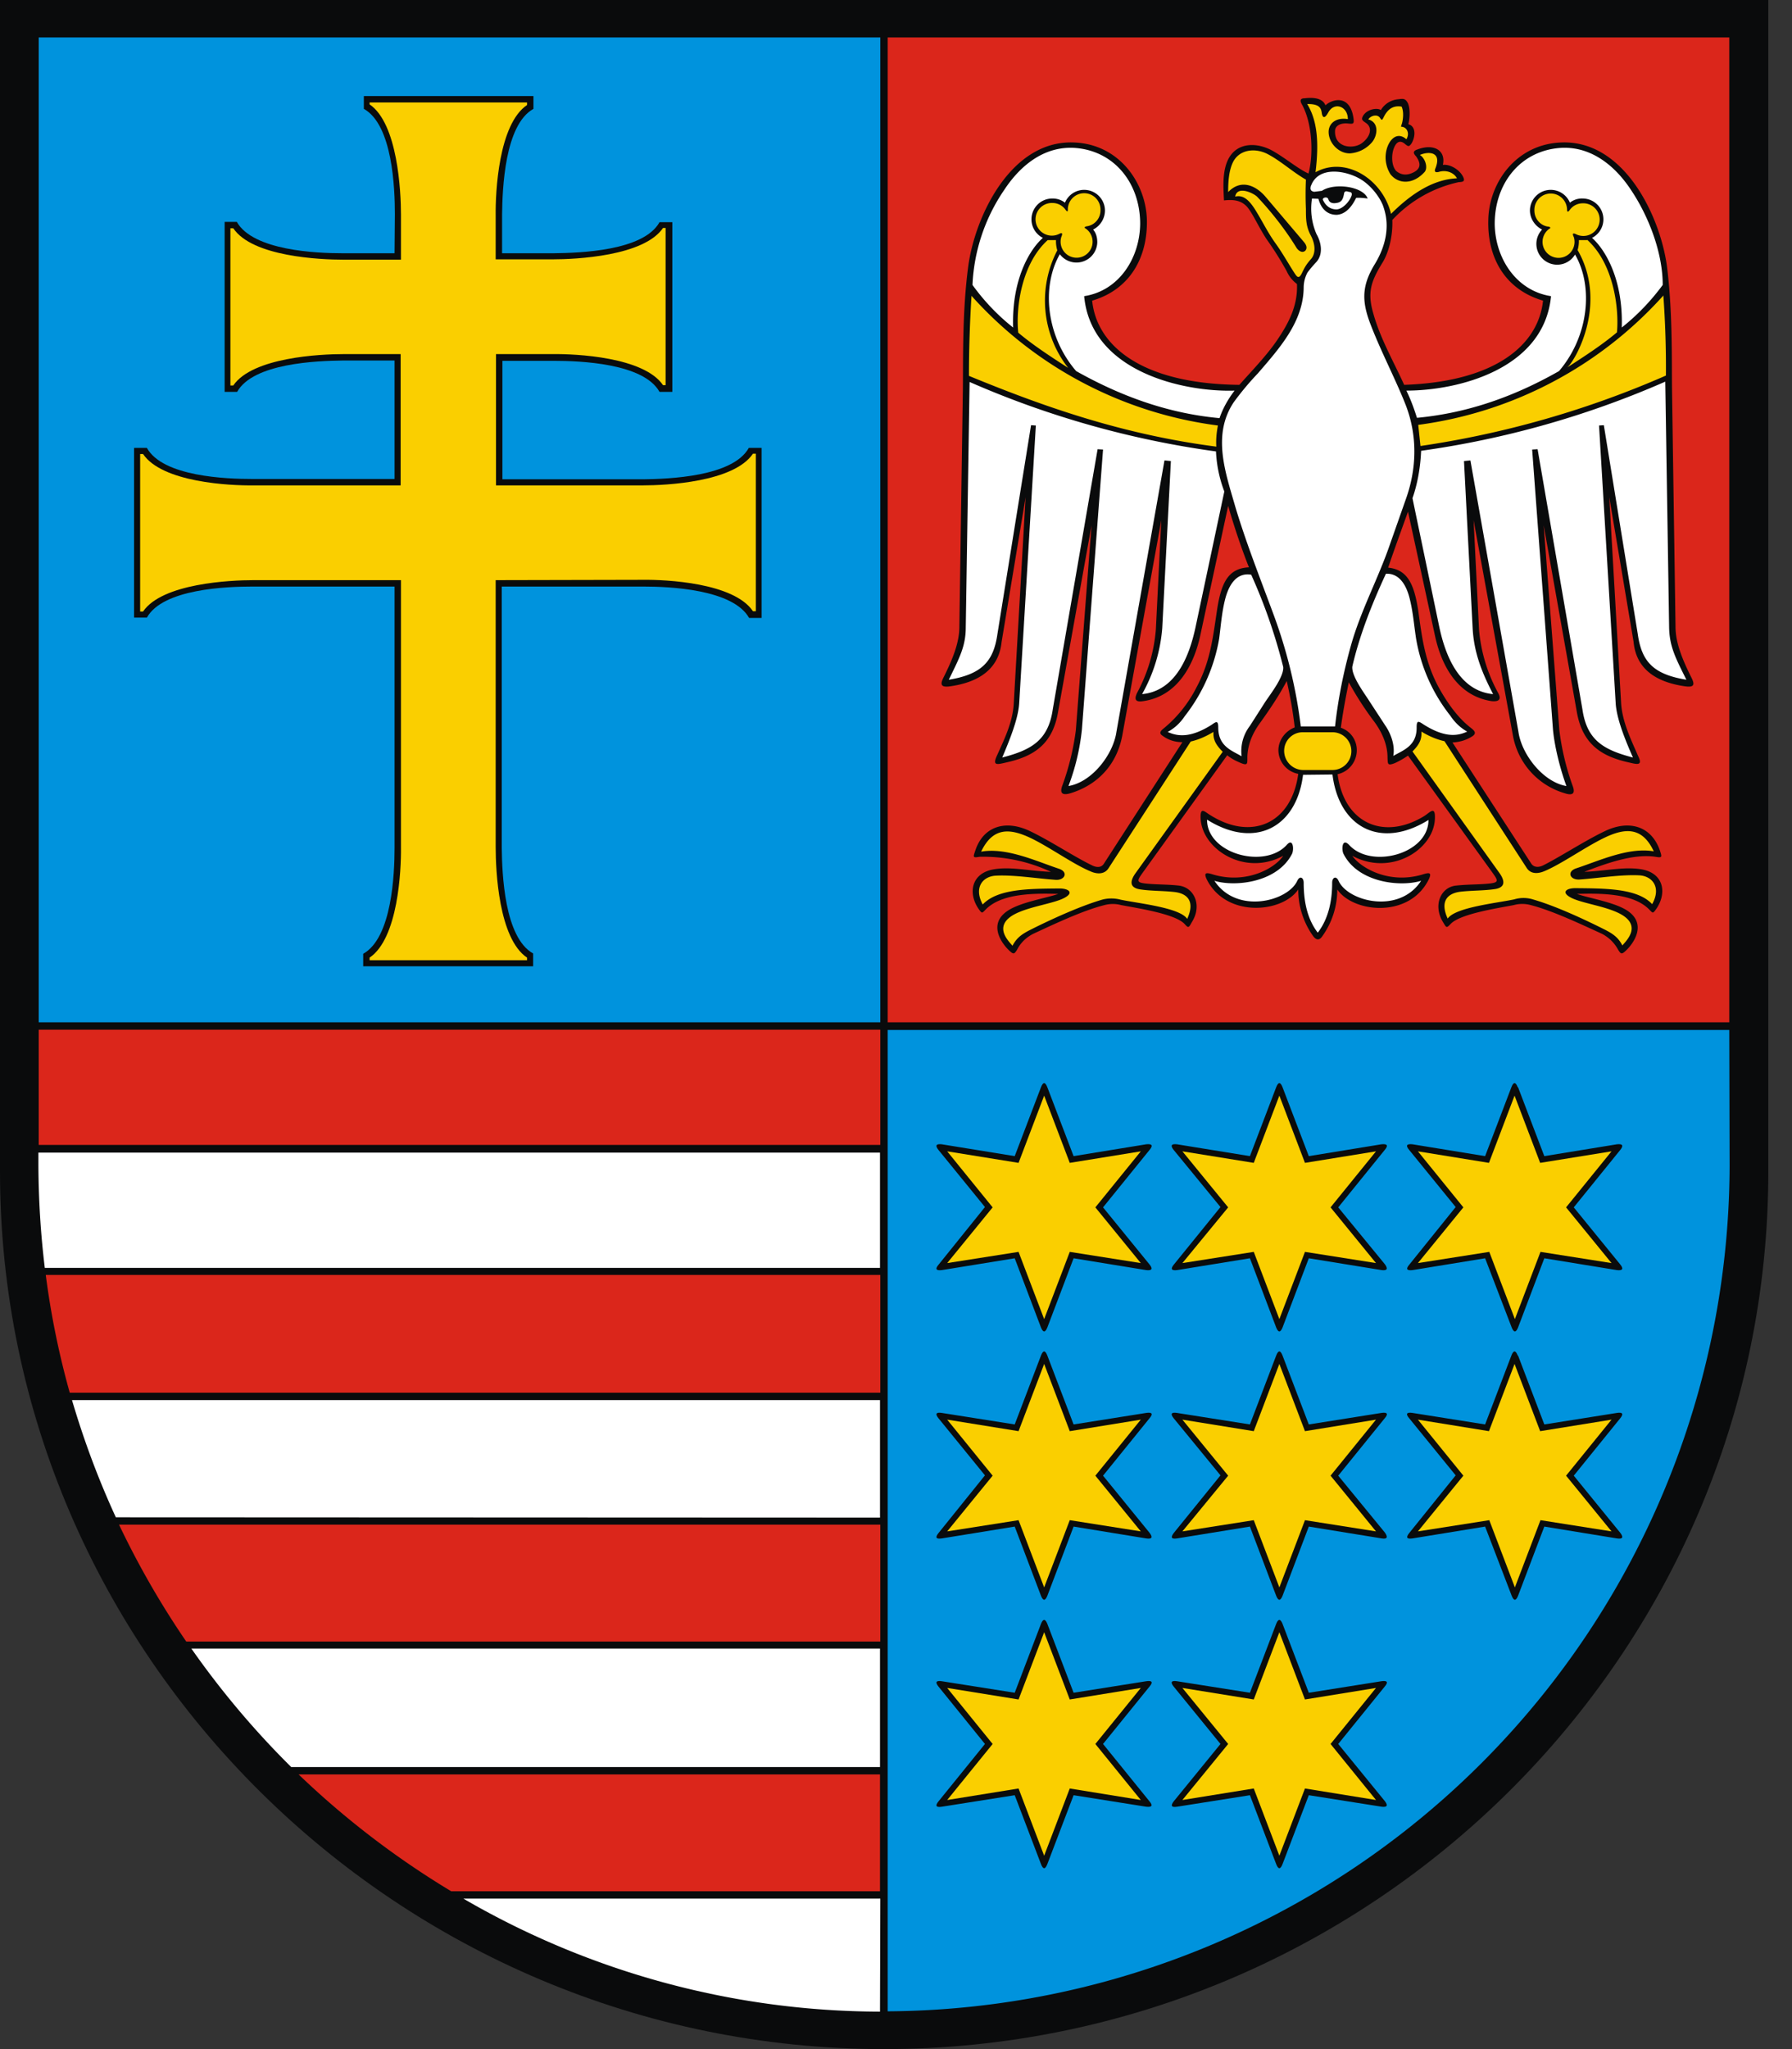 <svg xmlns="http://www.w3.org/2000/svg" width="56" height="64" fill="none" viewBox="0 0 56 64"><rect x="0" y="0" width="56" height="64" fill="#333333" stroke="none"/><g fill-rule="evenodd" clip-path="url(#a)" clip-rule="evenodd"><path fill="#0a0b0c" d="M55.26 36.59C55.26 51.69 42.85 64 27.63 64 12.43 64 0 51.66 0 36.59V0h55.26z"/><path fill="#db261b" d="M27.74 31.93V1.17h26.3v30.76zM14.1 59.07a27 27 0 0 1-4.77-3.65H27.5v3.65zm-8.28-7.8a27 27 0 0 1-2.1-3.65h23.79v3.65zM2.18 43.5a26 26 0 0 1-.75-3.68h26.08v3.68zm-.97-7.74v-3.6h26.3v3.6z"/><path fill="#0a0b0c" d="M41.9 22.73c.3.1.5.38.5.7 0 .37-.26.68-.6.75.2 1.55 1.46 2.08 2.72 1.3.18-.12.34-.32.32.1-.04.96-1.37 1.8-2.58 1.15.25.37 1.13.89 2.17.59.2-.06.37-.12.18.22-.64 1.15-2.34.95-2.82.24a2.5 2.5 0 0 1-.46 1.45q-.14.22-.3 0a2.5 2.5 0 0 1-.46-1.45c-.47.71-2.17.9-2.82-.24-.19-.34-.02-.28.18-.22 1.05.3 1.93-.22 2.17-.59-1.2.65-2.53-.2-2.58-1.16-.02-.41.14-.2.32-.1 1.27.79 2.52.26 2.73-1.3a.76.76 0 0 1-.62-.73c0-.33.22-.61.51-.72q-.08-.71-.25-1.45-.28.54-.82 1.29-.4.54-.41 1.09c0 .2.02.28-.23.17q-.24-.1-.4-.23l-2.65 3.68c-.17.24-.2.3.15.33.31.03.62.02.99.06.48.06.74.62.4 1.15-.1.19-.11.17-.23.04-.31-.31-1.44-.48-1.97-.58a1 1 0 0 0-.53 0c-.67.17-1.52.57-2.23.9q-.34.18-.5.5c-.08.12-.1.15-.23.03-.26-.24-.67-.83-.08-1.24.4-.28 1.2-.4 1.6-.54-.88-.03-1.82.01-2.28.5-.1.1-.1.12-.2-.02-.34-.48-.25-1.1.42-1.24.56-.11 1.17.05 1.83.07a5 5 0 0 0-2.23-.47c-.22.04-.2.01-.13-.2.25-.75.94-.97 1.71-.6.61.29 1.4.81 1.92 1.06.13.07.3.1.39-.05l2.45-3.79q-.35 0-.62-.2c-.14-.09-.04-.17.06-.25a4 4 0 0 0 1-1.26c.43-.8.51-1.53.64-2.4s.35-1.32 1-1.35c-.2-.5-.45-1.22-.65-1.92l-.87 4.04c-.18.84-.66 1.9-1.79 2.06-.25.04-.28-.07-.18-.27a5 5 0 0 0 .58-1.96l.17-3.42-1.22 6.73c-.18.94-.8 1.54-1.6 1.79q-.41.13-.27-.24a8 8 0 0 0 .42-1.72l.49-6.4-1.05 5.85c-.18 1.03-.81 1.38-1.64 1.56-.26.06-.41.1-.27-.21.24-.53.5-1.06.53-1.64l.37-6.44-.75 4.52c-.09.87-.74 1.27-1.64 1.39-.26.03-.28-.07-.18-.27.27-.54.5-1.08.5-1.59l.11-7.44c.01-.93-.02-2.44.17-3.84.22-1.58 1.35-3.93 3.3-3.85 1.4.05 2.24 1.24 2.28 2.4.03 1.18-.52 2.19-1.71 2.54.14 1.39 1.52 2.6 4.6 2.63.4-.45.83-.89 1.17-1.38.36-.53.66-1.08.63-1.77a1 1 0 0 1-.32-.4q-.3-.54-.63-1c-.26-.4-.42-.78-.6-1-.2-.23-.47-.24-.73-.21-.02-.39-.06-.92.14-1.3.28-.53.9-.51 1.36-.26.4.22.82.58 1.14.72.15-.54.14-1.52-.2-2.15q-.12-.2.08-.2c.24-.03.56-.02.65.22.2-.19.78-.37.88.43.02.16-.03.15-.16.14-.25-.03-.42.07-.42.23-.02.53.57.58.84.38.28-.21.34-.5.11-.64-.1-.07-.14-.1-.07-.22.15-.23.48-.24.55-.17a.7.7 0 0 1 .55-.34c.15-.02.22-.03.3.13.08.2.05.5.01.65.24.06.23.38.1.6-.08.11-.1.1-.2.02-.16-.14-.27-.06-.34.1-.09.2-.1.56.06.74q.24.2.55.04c.23-.12.22-.29.07-.5q-.15-.15.04-.21c.52-.2.9.03.8.48.23-.03.54.16.64.39.06.14-.03.14-.15.15a4 4 0 0 0-2.07 1.18c.02.52-.12 1.05-.33 1.37-.34.56-.45.9-.27 1.53.22.8.63 1.5.97 2.25 2.9-.1 4.2-1.28 4.34-2.63-1.2-.35-1.75-1.36-1.71-2.54.03-1.16.88-2.35 2.28-2.4 1.95-.08 3.08 2.27 3.3 3.85.18 1.4.15 2.91.16 3.84l.11 7.44c0 .51.23 1.05.5 1.59.1.2.09.3-.17.27-.9-.12-1.56-.52-1.64-1.39l-.76-4.52.37 6.44c.04.58.3 1.11.53 1.64.15.3-.01.27-.26.21-.83-.18-1.46-.53-1.65-1.56l-1.04-5.85.49 6.4a8 8 0 0 0 .41 1.72q.15.38-.26.24a2.3 2.3 0 0 1-1.6-1.79l-1.23-6.73.17 3.42a5 5 0 0 0 .59 1.96q.17.3-.19.27c-1.13-.17-1.6-1.21-1.78-2.06L44 15.98c-.2.56-.43 1.18-.62 1.75.6.06.81.5.94 1.34.12.87.21 1.6.64 2.4q.47.85 1 1.26c.1.08.2.16.06.26q-.27.18-.63.2l2.46 3.78c.09.14.26.12.39.05.5-.25 1.3-.77 1.91-1.06.77-.37 1.46-.15 1.72.6.07.21.08.24-.14.2-.68-.1-1.52.2-2.22.47.65-.02 1.27-.18 1.83-.07.67.14.75.76.41 1.24-.1.14-.1.12-.2.02-.46-.49-1.4-.53-2.27-.5.39.14 1.2.26 1.6.54.58.41.18 1-.08 1.24-.13.12-.15.09-.23-.03q-.17-.32-.5-.5c-.72-.33-1.57-.73-2.23-.9a1 1 0 0 0-.54 0c-.52.1-1.65.27-1.96.58-.13.13-.13.15-.24-.04-.33-.53-.08-1.1.4-1.15.37-.04.69-.03 1-.06.35-.03.32-.09.15-.33L44 23.6q-.17.12-.4.23c-.25.1-.23.03-.24-.17q0-.54-.4-1.1a10 10 0 0 1-.81-1.25q-.17.82-.25 1.43"/><path fill="#facf00" d="M33.37 6.52a.51.51 0 0 1 1.02.05.5.5 0 0 1-.44.5q-.1.03-.02.07a.5.5 0 1 1-.76.25q.07-.16-.08-.08a.51.51 0 1 1-.2-.97.5.5 0 0 1 .4.2q.09.13.08-.02M38.38 6c0-.25.01-.61.13-.89.19-.45.71-.5 1.1-.3.42.22.78.56 1.2.8q-.02.47 0 .92c0 .3 0 .54.15.82s.16.57.01.74-.2.26-.29.45c-.1.2-.16.09-.24-.03-.18-.28-.37-.62-.58-.91-.23-.32-.38-.63-.58-.96-.2-.34-.4-.57-.68-.5.06-.36.6-.1.7.02.38.4.85.98 1.21 1.57.04.07.17.2.28.1.08-.09.02-.2-.05-.28l-1.18-1.39c-.31-.37-.78-.58-1.18-.16m10.59.53a.51.51 0 0 0-1.02.05c0 .26.2.48.45.5q.09.03.01.07a.5.5 0 1 0 .77.25q-.08-.16.08-.08a.51.51 0 1 0 .2-.97.5.5 0 0 0-.4.2q-.09.13-.09-.02m-3.83 16.62 2.57 3.96c.13.2.36.18.55.1.53-.22 1.27-.75 1.87-1.04.68-.33 1.2-.33 1.55.42-.78-.14-1.72.3-2.42.53-.31.1-.2.37.1.35.58-.04 1.29-.16 1.87-.13.39.02.7.36.4.9-.46-.5-1.48-.49-2.4-.5-.28 0-.46.13-.13.3.35.18 1.14.27 1.58.53.64.38.1.85.02.96-.14-.27-.32-.38-.6-.52-.7-.35-1.54-.73-2.2-.92a1 1 0 0 0-.58 0c-.57.12-1.84.25-2.08.6-.27-.59.05-.8.41-.84s.72-.03 1.06-.08.32-.26.15-.5l-2.72-3.8c.24-.24.29-.4.28-.62q.36.22.72.3m-.82-9.88a12.5 12.5 0 0 0 7.66-4.04q.09 1.26.08 2.5a30 30 0 0 1-7.67 2.2zm5.28-5.78c.82.74 1 2.12.93 2.89-.45.38-1 .74-1.56 1.1.21-.14 1.31-1.96.33-3.67a1 1 0 0 0 .04-.31h.26m-8.89 15.37h.93a.59.59 0 0 1 0 1.18h-.93a.6.6 0 0 1-.58-.6c0-.32.26-.58.58-.58m.14-19.62c.3.49.38 1.14.26 2.13.94-.52 2.1.22 2.36 1.3.68-.68 1.36-1.08 2.06-1.11-.1-.19-.35-.27-.57-.2q-.17.04-.1-.12c.2-.51-.21-.53-.49-.41.17.1.26.4.15.53-.37.41-.83.38-1.07.07a1 1 0 0 1-.15-.5c-.01-.45.3-.9.65-.59.1-.17.03-.32-.07-.37s-.12.03-.07-.12c.03-.1.07-.36-.01-.53-.3-.05-.46.12-.57.35-.05.1-.06.06-.1.01-.08-.14-.3-.08-.37.04.36.1.28.54.1.73a1 1 0 0 1-.67.33c-.35.01-.67-.32-.67-.67 0-.26.22-.46.6-.4 0-.4-.42-.55-.61-.21-.05.09-.15.25-.2.05-.02-.14-.03-.32-.46-.31m-3.64 19.91-2.57 3.96c-.13.2-.37.18-.55.1-.54-.22-1.27-.75-1.87-1.04-.69-.33-1.2-.33-1.56.42.79-.14 1.73.3 2.42.53.32.1.2.37-.09.35-.58-.04-1.3-.16-1.87-.13-.4.02-.7.36-.41.9.47-.5 1.48-.49 2.4-.5.28 0 .47.13.14.3-.35.18-1.14.27-1.59.53-.64.38-.1.85-.02.96.14-.27.32-.38.6-.52.7-.35 1.55-.73 2.2-.92.14-.04.36-.06.58 0 .58.12 1.85.25 2.08.6.27-.59-.04-.8-.4-.84s-.73-.03-1.06-.08c-.35-.05-.33-.26-.16-.5l2.73-3.8c-.24-.24-.3-.4-.29-.62q-.36.22-.71.3m.85-9.87a12.5 12.5 0 0 1-7.7-4.05q-.08 1.26-.08 2.5c2.36.97 4.8 1.83 7.73 2.21q-.02-.3.05-.66M32.74 7.5c-.82.74-1 2.12-.92 2.89.45.38 1 .74 1.56 1.1a3.4 3.4 0 0 1-.34-3.67A1 1 0 0 1 33 7.5z"/><path fill="#fff" d="M38.58 12.2c-1.56.05-4.48-.57-4.7-2.95 1.1-.17 1.74-1.2 1.75-2.26 0-1.26-.8-2.28-2.04-2.37-.92-.06-1.67.5-2.2 1.3a5.7 5.7 0 0 0-1 2.98q.55.76 1.27 1.33c-.05-1.56.56-2.48.93-2.8a.65.65 0 0 1 .3-1.23q.22 0 .39.13a.65.65 0 0 1 1.25.24c0 .26-.15.49-.37.6q.13.15.13.4a.65.65 0 0 1-1.17.37c-.58 1.01-.43 2.56.51 3.65 1.6.9 3.07 1.34 4.48 1.47q.15-.44.47-.86m2.14 12c-.2 1.64-1.5 2.34-3 1.4 0 1.07 1.8 1.55 2.49.79.2-.23.23.13.17.27-.45.9-1.77 1.05-2.43.85.7 1.06 2.3.64 2.59 0 .08-.17.2-.1.2.06 0 .55.1 1.12.44 1.56.34-.44.45-1.01.45-1.56 0-.16.12-.23.2-.06.28.64 1.89 1.06 2.58 0-.65.2-1.98.06-2.43-.85-.06-.14-.04-.5.18-.27.69.76 2.48.28 2.48-.78-1.5.93-2.8.23-3-1.42zm3.23-12c1.6 0 4.3-.66 4.52-2.95-1.1-.17-1.75-1.2-1.76-2.26 0-1.26.8-2.28 2.05-2.37.91-.06 1.67.5 2.2 1.3.56.83 1 1.97 1 2.98q-.56.76-1.28 1.33c.05-1.56-.56-2.48-.93-2.8a.65.65 0 0 0-.29-1.23.6.6 0 0 0-.4.13.65.65 0 0 0-1.25.24c0 .26.16.49.38.6a.65.65 0 1 0 1.03.78c.58 1 .43 2.55-.5 3.64-1.58.9-3.05 1.33-4.44 1.46q-.15-.48-.33-.85m-2.98-6.4c.22-.6 1.03-.49 1.5-.23.3.16.6.5.74.83q.14.37.12.74c-.02.44-.2.84-.38 1.13-.42.7-.39 1.19-.09 1.94.32.82.8 1.74 1.08 2.47.34.9.35 1.9 0 2.89l-.56 1.59c-.36 1-.87 1.96-1.16 2.99q-.36 1.28-.5 2.54h-1.07q-.22-1.8-.86-3.52c-.41-1.11-.84-2.19-1.18-3.32-.31-1.08-.74-2.25-.06-3.28q.35-.48.76-.91c.68-.79 1.43-1.62 1.43-2.7a1 1 0 0 1 .12-.45q.12-.16.27-.32c.23-.25.16-.62.01-.88A2 2 0 0 1 41 6.2l.2.01c.1.36.32.5.57.5q.36-.02.61-.53.13-.01.36.02c-.14-.38-1.04-.5-1.43-.24l-.24.03c-.13-.02-.13-.1-.1-.2m.37.45q.14.3.43.3c.2-.01.42-.27.47-.44.02-.1-.04-.1-.1-.11q-.13-.05-.14.07c-.03.14-.06.26-.24.28-.1.02-.22 0-.25-.12-.03-.09-.19-.05-.17.02m10.7 5.68.12 7.67c.01.6.2.96.54 1.64-1.05-.17-1.4-.58-1.52-1.43l-1.06-6.52-.15.01.52 8.67c.03.51.32 1.2.54 1.7-.92-.24-1.44-.54-1.58-1.51l-1.4-8.12-.17.01.65 8.74c.05.55.23 1.25.42 1.77-.72-.12-1.4-.98-1.5-1.7l-1.5-8.47-.2.02.27 5.22c.04.76.29 1.39.64 2.06-1.06-.1-1.49-1.2-1.68-2.09l-.84-4.03c.16-.45.25-.98.27-1.48a29 29 0 0 0 7.63-2.16m-8.73 6c.44-.02.66.39.76.85.09.38.12.77.18 1.16a5.3 5.3 0 0 0 1.07 2.42q.22.33.53.5c-.34.16-.74.17-1.36-.22-.15-.1-.22-.15-.22.08.01.59-.42.72-.73.9.06-.32-.07-.69-.25-.95l-.49-.75c-.15-.24-.57-.79-.54-1.09.22-.96.6-1.93 1.05-2.9m-13.01-6-.12 7.67c0 .6-.2.96-.53 1.64 1.04-.17 1.4-.58 1.52-1.43l1.05-6.52.15.01-.52 8.67c-.03.51-.32 1.2-.53 1.7.92-.24 1.44-.54 1.58-1.51l1.4-8.12.17.01-.66 8.74a7 7 0 0 1-.42 1.77c.73-.12 1.4-.98 1.5-1.7l1.5-8.47.2.02-.27 5.22a5 5 0 0 1-.63 2.06c1.06-.1 1.48-1.2 1.67-2.09l.9-4.24A4 4 0 0 1 38 14.1a29 29 0 0 1-7.7-2.17m8.8 6.02c-.48-.08-.72.35-.83.83-.09.38-.12.77-.17 1.16a5.4 5.4 0 0 1-1.07 2.42q-.22.33-.54.5c.34.16.75.17 1.37-.22.14-.1.21-.15.21.08 0 .59.42.72.73.9a1.3 1.3 0 0 1 .26-.95l.48-.75c.16-.24.59-.79.56-1.09a17 17 0 0 0-1-2.88"/><path fill="#0093dd" d="M1.21 31.93V1.17h26.3v30.76zm52.84 4.49a26.47 26.47 0 0 1-26.31 26.4V32.17h26.3z"/><path fill="#0a0b0c" d="m40.08 33.96.82 2.15 2.27-.37q.28-.03.1.18l-1.45 1.79 1.46 1.78q.15.21-.1.18l-2.28-.37-.82 2.16q-.1.25-.2 0l-.82-2.16-2.28.37q-.26.03-.1-.17l1.46-1.8-1.46-1.78q-.17-.21.1-.18l2.28.37.82-2.15q.1-.26.2 0"/><path fill="#facf00" d="m39.98 34.22.8 2.1 2.22-.36-1.42 1.75L43 39.45l-2.22-.35-.8 2.1-.8-2.1-2.23.35 1.43-1.74-1.43-1.75 2.23.36z"/><path fill="#0a0b0c" d="m32.73 33.96.82 2.15 2.27-.37q.28-.03.1.18l-1.45 1.79 1.45 1.78q.17.21-.1.18l-2.27-.37-.82 2.16q-.1.25-.2 0l-.82-2.16-2.28.37q-.27.03-.1-.17l1.45-1.8-1.45-1.78q-.17-.21.1-.18l2.28.37.82-2.15q.1-.26.2 0"/><path fill="#facf00" d="m32.63 34.22.8 2.1 2.22-.36-1.42 1.75 1.42 1.74-2.22-.35-.8 2.1-.8-2.1-2.23.35 1.42-1.74-1.42-1.75 2.23.36z"/><path fill="#0a0b0c" d="m47.44 33.96.82 2.15 2.27-.37q.27-.03.1.18l-1.45 1.79 1.45 1.78q.17.21-.1.18l-2.27-.37-.82 2.16q-.1.25-.2 0l-.83-2.16-2.27.37q-.27.03-.1-.17l1.45-1.8-1.45-1.78q-.18-.21.1-.18l2.27.37.82-2.15q.1-.26.2 0"/><path fill="#facf00" d="m47.33 34.22.8 2.1 2.23-.36-1.42 1.75 1.42 1.74-2.22-.35-.8 2.1-.8-2.1-2.23.35 1.42-1.74-1.42-1.75 2.22.36z"/><path fill="#0a0b0c" d="m40.08 42.34.82 2.15 2.27-.36q.28-.04.1.17l-1.45 1.79 1.46 1.78q.15.22-.1.18l-2.28-.37-.82 2.16q-.1.25-.2 0l-.82-2.16-2.28.37q-.26.04-.1-.17l1.46-1.8-1.46-1.78q-.17-.21.1-.17l2.28.36.82-2.15q.1-.26.2 0"/><path fill="#facf00" d="m39.98 42.6.8 2.1 2.22-.36-1.42 1.75L43 47.83l-2.22-.35-.8 2.1-.8-2.1-2.23.35 1.43-1.74-1.43-1.75 2.23.36z"/><path fill="#0a0b0c" d="m32.73 42.34.82 2.15 2.27-.36q.28-.04.1.17l-1.45 1.79 1.45 1.78q.17.22-.1.18l-2.27-.37-.82 2.16q-.1.25-.2 0l-.82-2.16-2.28.37q-.27.04-.1-.17l1.45-1.8-1.45-1.78q-.17-.21.1-.17l2.28.36.82-2.15q.1-.26.2 0"/><path fill="#facf00" d="m32.63 42.6.8 2.1 2.22-.36-1.42 1.75 1.42 1.74-2.22-.35-.8 2.1-.8-2.1-2.23.35 1.42-1.74-1.42-1.75 2.23.36z"/><path fill="#0a0b0c" d="m47.44 42.34.82 2.15 2.27-.36q.27-.04.1.17l-1.45 1.79 1.45 1.78q.17.22-.1.18l-2.27-.37-.82 2.16q-.1.25-.2 0l-.83-2.16-2.27.37q-.27.04-.1-.17l1.45-1.8-1.45-1.78q-.18-.21.1-.17l2.27.36.82-2.15q.1-.26.2 0"/><path fill="#facf00" d="m47.33 42.6.8 2.1 2.23-.36-1.42 1.75 1.42 1.74-2.22-.35-.8 2.1-.8-2.1-2.23.35 1.42-1.74-1.42-1.75 2.22.36z"/><path fill="#0a0b0c" d="m40.08 50.72.82 2.15 2.27-.36q.28-.04.1.17l-1.45 1.79 1.46 1.79q.15.2-.1.17l-2.28-.36-.82 2.15q-.1.26-.2 0l-.82-2.15-2.28.36q-.26.04-.1-.17l1.46-1.79-1.46-1.79q-.17-.21.1-.17l2.28.36.82-2.15q.1-.25.2 0"/><path fill="#facf00" d="m39.98 50.98.8 2.1 2.22-.36-1.42 1.75L43 56.22l-2.22-.36-.8 2.1-.8-2.1-2.23.36 1.43-1.75-1.43-1.75 2.23.36z"/><path fill="#0a0b0c" d="m32.73 50.72.82 2.15 2.27-.36q.28-.04.1.17l-1.45 1.79 1.45 1.79q.17.2-.1.17l-2.27-.36-.82 2.15q-.1.26-.2 0l-.82-2.15-2.28.36q-.27.04-.1-.17l1.45-1.79-1.45-1.79q-.17-.21.1-.17l2.28.36.82-2.15q.1-.25.2 0"/><path fill="#facf00" d="m32.63 50.98.8 2.1 2.22-.36-1.42 1.75 1.42 1.75-2.22-.36-.8 2.1-.8-2.1-2.23.36 1.42-1.75-1.42-1.75 2.23.36z"/><path fill="#0a0b0c" d="M12.33 7.91H10.7c-.8 0-2.79-.08-3.3-.98h-.38v5.31h.39c.5-.9 2.5-.97 3.3-.98h1.62v3.7H7.88c-.8 0-2.79-.07-3.29-.97h-.4v5.3h.4c.5-.9 2.5-.97 3.3-.97h4.44v8.17c0 .8-.08 2.8-.98 3.3v.39h5.31v-.4c-.9-.5-.97-2.5-.98-3.29v-8.17h4.43c.8 0 2.79.08 3.3.98h.39v-5.31h-.4c-.5.9-2.5.97-3.3.98h-4.4v-3.7h1.61c.8 0 2.8.07 3.3.97h.4v-5.3h-.4c-.5.9-2.5.96-3.3.97h-1.62V6.7c.01-.8.08-2.8.98-3.3V3h-5.3v.4c.9.5.97 2.49.97 3.29z"/><path fill="#facf00" d="M15.49 18.12v8.34c0 .73.09 2.85.98 3.45v.08h-4.92v-.08c.89-.6.99-2.72.98-3.45v-8.34H7.92c-.73 0-2.85.1-3.45.98h-.09v-4.92h.09c.6.89 2.72.99 3.45.98h4.6v-4.1h-1.79c-.72 0-2.84.1-3.44.98H7.2V7.13h.09c.6.89 2.72.98 3.44.98h1.8V6.7c0-.72-.1-2.84-.98-3.44V3.2h4.92v.08c-.89.6-.99 2.72-.98 3.45V8.1h1.78c.73 0 2.85-.1 3.45-.98h.08v4.91h-.08c-.6-.88-2.72-.98-3.45-.97H15.5v4.1h4.59c.72 0 2.84-.1 3.44-.99h.09v4.92h-.09c-.6-.89-2.72-.99-3.44-.98z"/><path fill="#fff" d="M27.5 62.83a26 26 0 0 1-13.02-3.53h13.03zM9.1 55.19a27 27 0 0 1-3.12-3.7H27.5v3.7zm-5.48-7.8q-.81-1.76-1.37-3.66H27.5v3.67zM1.4 39.6q-.19-1.56-.2-3.17V36h26.3v3.6z"/></g><defs><clipPath id="a"><path fill="#fff" d="M0 0h55.26v64H0z"/></clipPath></defs></svg>